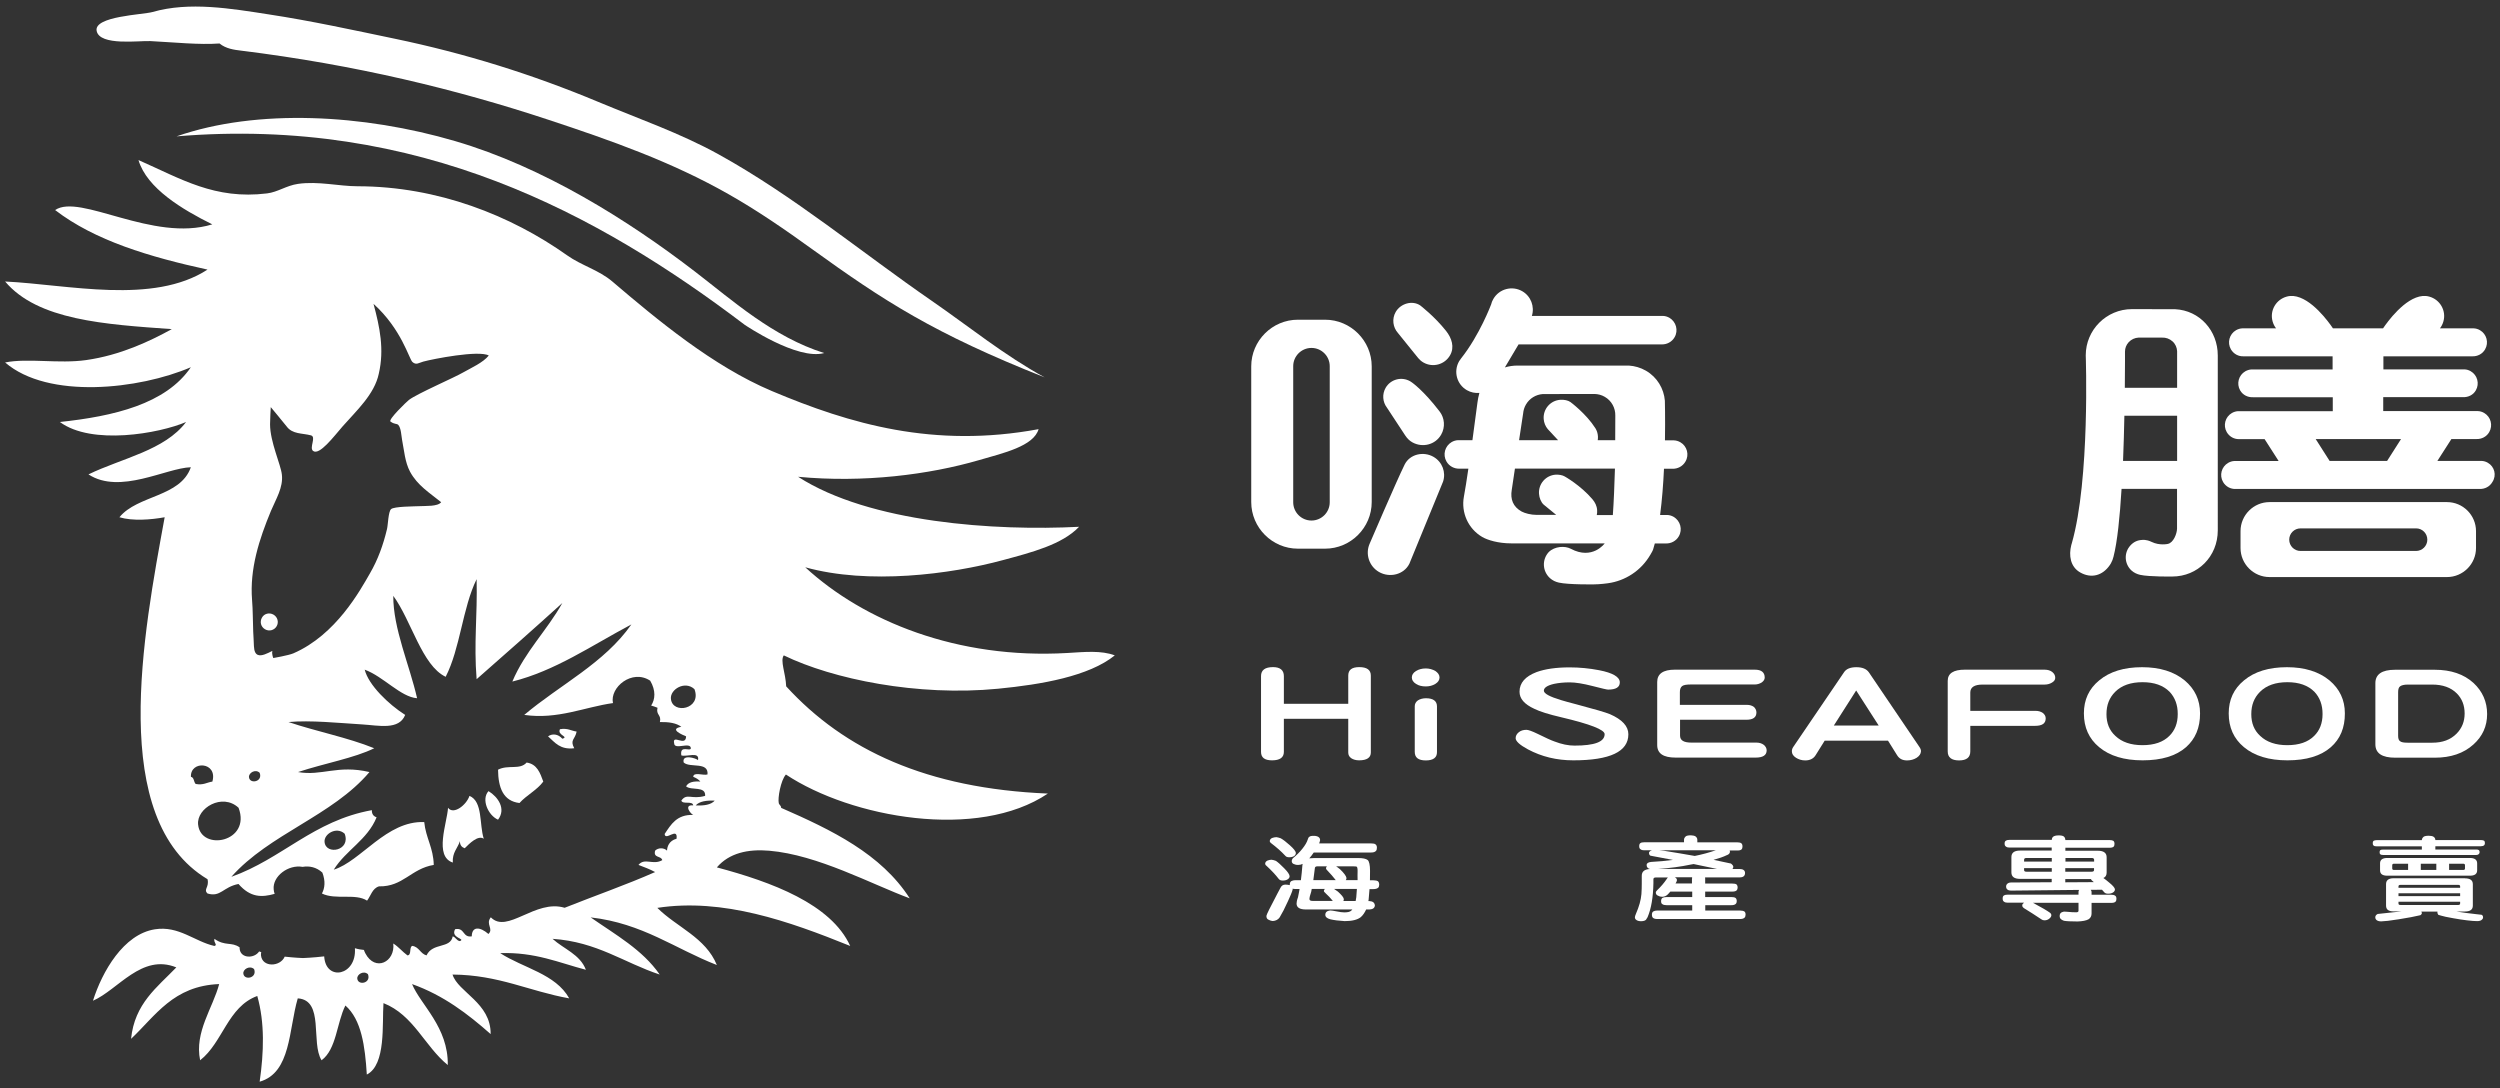 <?xml version="1.0" encoding="utf-8"?>
<!-- Generator: Adobe Illustrator 23.0.1, SVG Export Plug-In . SVG Version: 6.00 Build 0)  -->
<svg version="1.1" id="圖層_1" xmlns="http://www.w3.org/2000/svg" xmlns:xlink="http://www.w3.org/1999/xlink" x="0px" y="0px"
	 viewBox="0 0 283.46 123.38" style="enable-background:new 0 0 283.46 123.38;" xml:space="preserve">
<rect x="0" y="0" width="283.46" height="123.38" fill="#333333" stroke="none"/>
<style type="text/css">
	.st0{fill:#FFFFFF;}
</style>
<g>
	<g>
		<path class="st0" d="M154.1,86.21c-0.36,0-0.67-0.09-0.89-0.24c-0.24-0.17-0.34-0.38-0.34-0.65V81.5h-7.3v3.75
			c0,0.64-0.45,0.96-1.34,0.96c-0.85,0-1.25-0.32-1.25-0.96v-8.59c0-0.67,0.44-1.02,1.36-1.02c0.81,0,1.23,0.35,1.23,1.02v3.14h7.3
			v-3.2c0-0.64,0.4-0.96,1.25-0.96c0.87,0,1.31,0.32,1.31,0.96v8.72C155.43,85.9,154.99,86.21,154.1,86.21z"/>
		<path class="st0" d="M162.75,77.54c-0.32,0.2-0.69,0.29-1.09,0.29c-0.44,0-0.81-0.09-1.11-0.29c-0.32-0.2-0.47-0.44-0.47-0.73
			c0-0.27,0.14-0.52,0.47-0.73c0.3-0.18,0.67-0.29,1.11-0.29c0.4,0,0.77,0.11,1.09,0.29c0.3,0.21,0.47,0.45,0.47,0.73
			C163.22,77.1,163.06,77.35,162.75,77.54z M161.66,86.22c-0.85,0-1.25-0.33-1.25-0.97v-5.17c0-0.27,0.12-0.5,0.36-0.67
			c0.24-0.15,0.55-0.24,0.91-0.24c0.83,0,1.25,0.32,1.25,0.93v5.17C162.94,85.9,162.51,86.22,161.66,86.22z"/>
		<path class="st0" d="M178.39,86.21c-1.9,0-3.6-0.42-5.14-1.24c-0.93-0.5-1.4-0.93-1.4-1.27c0-0.26,0.12-0.49,0.36-0.68
			c0.22-0.18,0.51-0.27,0.87-0.27c0.2,0,0.63,0.15,1.27,0.46c0.89,0.44,1.52,0.73,1.9,0.86c0.83,0.32,1.58,0.47,2.27,0.47
			c2.27,0,3.42-0.42,3.42-1.3c0-0.5-1.64-1.14-4.9-1.91c-1.42-0.33-2.45-0.65-3.07-0.96c-1.13-0.52-1.68-1.15-1.68-1.94
			c0-1,0.65-1.74,1.94-2.23c0.97-0.35,2.21-0.53,3.74-0.53c1.13,0,2.25,0.11,3.34,0.32c1.56,0.3,2.35,0.77,2.35,1.38
			c0,0.55-0.44,0.82-1.33,0.82c-0.14,0-0.73-0.14-1.78-0.41c-1.05-0.27-1.92-0.41-2.57-0.41c-0.67,0-1.25,0.06-1.78,0.17
			c-0.77,0.18-1.15,0.44-1.15,0.77c0,0.33,0.65,0.68,1.98,1.08c0.36,0.12,0.97,0.27,1.78,0.49c1.96,0.52,3.2,0.88,3.72,1.09
			c1.4,0.61,2.1,1.37,2.1,2.28C184.64,85.22,182.55,86.21,178.39,86.21z"/>
		<path class="st0" d="M199.06,85.9H190c-1.42,0-2.1-0.47-2.1-1.43v-7.14c0-0.93,0.67-1.4,2-1.4h9.06c0.75,0,1.13,0.3,1.13,0.9
			c0,0.21-0.12,0.39-0.34,0.55c-0.24,0.15-0.51,0.23-0.79,0.23h-7.28c-0.47,0-0.79,0.06-0.95,0.18c-0.18,0.14-0.26,0.36-0.26,0.7
			v1.43h7.61c0.32,0,0.59,0.09,0.79,0.24c0.18,0.18,0.28,0.38,0.28,0.62c0,0.56-0.38,0.83-1.15,0.83h-7.51v1.79
			c0,0.55,0.42,0.8,1.29,0.8h7.38c0.32,0,0.61,0.09,0.83,0.26c0.2,0.17,0.32,0.38,0.32,0.62C200.31,85.63,199.89,85.9,199.06,85.9z"
			/>
		<path class="st0" d="M217.32,85.92c-0.32,0.2-0.69,0.3-1.09,0.3c-0.53,0-0.89-0.2-1.13-0.59l-1.03-1.65h-7.18l-1.03,1.65
			c-0.24,0.39-0.65,0.59-1.17,0.59c-0.4,0-0.75-0.11-1.05-0.3c-0.32-0.21-0.47-0.44-0.47-0.74c0-0.15,0.04-0.32,0.16-0.49l5.75-8.46
			c0.24-0.38,0.71-0.58,1.4-0.58c0.69,0,1.15,0.2,1.42,0.58l5.73,8.46c0.12,0.17,0.18,0.33,0.18,0.49
			C217.79,85.48,217.63,85.71,217.32,85.92z M210.46,78.29l-2.53,3.97h5.08L210.46,78.29z"/>
		<path class="st0" d="M232.67,77.39c-0.24,0.15-0.53,0.23-0.83,0.23h-7.04c-0.93,0-1.4,0.3-1.4,0.9v2.08h7.42
			c0.32,0,0.59,0.09,0.81,0.24c0.2,0.17,0.32,0.36,0.32,0.61c0,0.58-0.4,0.85-1.21,0.85h-7.34v2.9c0,0.67-0.42,1.02-1.27,1.02
			c-0.87,0-1.29-0.35-1.29-1.02V77.2c0-0.85,0.65-1.27,1.94-1.27h9.04c0.36,0,0.65,0.09,0.87,0.26c0.22,0.18,0.34,0.39,0.34,0.65
			C233.04,77.06,232.92,77.24,232.67,77.39z"/>
		<path class="st0" d="M247.86,84.72c-1.13,0.99-2.77,1.49-4.92,1.49c-2.1,0-3.74-0.5-4.94-1.5c-1.15-0.96-1.72-2.23-1.72-3.82
			c0-1.55,0.57-2.79,1.74-3.75c1.19-0.99,2.81-1.49,4.86-1.49c2,0,3.62,0.5,4.83,1.5c1.15,0.97,1.74,2.21,1.74,3.73
			C249.46,82.52,248.91,83.79,247.86,84.72z M246,78.44c-0.73-0.73-1.74-1.09-3.07-1.09c-1.33,0-2.37,0.36-3.1,1.09
			c-0.67,0.67-0.99,1.5-0.99,2.53c0,1.02,0.32,1.84,1.01,2.47c0.73,0.7,1.76,1.05,3.07,1.05c1.34,0,2.35-0.35,3.05-1.05
			c0.63-0.62,0.95-1.44,0.95-2.47C246.93,79.94,246.61,79.09,246,78.44z"/>
		<path class="st0" d="M264.28,84.72c-1.13,0.99-2.77,1.49-4.92,1.49c-2.1,0-3.74-0.5-4.94-1.5c-1.15-0.96-1.72-2.23-1.72-3.82
			c0-1.55,0.57-2.79,1.74-3.75c1.19-0.99,2.81-1.49,4.86-1.49c2,0,3.62,0.5,4.83,1.5c1.15,0.97,1.74,2.21,1.74,3.73
			C265.88,82.52,265.34,83.79,264.28,84.72z M262.42,78.44c-0.73-0.73-1.74-1.09-3.07-1.09c-1.33,0-2.37,0.36-3.1,1.09
			c-0.67,0.67-0.99,1.5-0.99,2.53c0,1.02,0.32,1.84,1.01,2.47c0.73,0.7,1.76,1.05,3.07,1.05c1.34,0,2.35-0.35,3.05-1.05
			c0.63-0.62,0.95-1.44,0.95-2.47C263.35,79.94,263.03,79.09,262.42,78.44z"/>
		<path class="st0" d="M280.44,84.42c-1.11,1-2.57,1.49-4.37,1.49h-4.49c-1.5,0-2.25-0.5-2.25-1.52v-6.93c0-1,0.73-1.52,2.23-1.52
			h4.51c1.82,0,3.3,0.5,4.39,1.5c1.01,0.94,1.54,2.12,1.54,3.52C282,82.34,281.48,83.49,280.44,84.42z M278.56,78.62
			c-0.67-0.67-1.6-1-2.79-1H273c-0.42,0-0.71,0.08-0.87,0.2c-0.16,0.12-0.22,0.35-0.22,0.65v4.95c0,0.3,0.06,0.52,0.22,0.62
			c0.14,0.12,0.42,0.17,0.85,0.17h2.81c1.15,0,2.06-0.33,2.75-1.03c0.61-0.62,0.91-1.38,0.91-2.28
			C279.45,79.97,279.15,79.21,278.56,78.62z"/>
	</g>
	<g>
		<path class="st0" d="M144.67,97.61c0.25,0.17,0.56,0.45,0.93,0.83c0.4,0.4,0.61,0.71,0.62,0.9c0,0.15-0.07,0.26-0.2,0.35
			c-0.16,0.11-0.35,0.15-0.58,0.15c-0.2,0-0.34-0.05-0.44-0.17c-0.39-0.51-0.86-1-1.41-1.51c-0.1-0.07-0.14-0.15-0.14-0.22
			c0-0.15,0.08-0.27,0.25-0.36c0.16-0.06,0.31-0.1,0.47-0.1C144.33,97.5,144.5,97.54,144.67,97.61z M149.33,94.82
			c0.23,0.08,0.35,0.22,0.35,0.43c-0.01,0.11-0.06,0.23-0.11,0.38h5.89c0.24,0,0.41,0.03,0.49,0.1c0.11,0.07,0.17,0.2,0.17,0.39
			c0,0.17-0.04,0.29-0.11,0.36c-0.11,0.13-0.3,0.18-0.55,0.18h-6.5c-0.18,0.26-0.35,0.49-0.51,0.66c0.17-0.02,0.35-0.03,0.56-0.03h5
			c0.51,0,0.86,0.07,1.06,0.22c0.17,0.14,0.27,0.55,0.27,1.23c0,0.38-0.01,0.74-0.01,1.07h0.39c0.24,0,0.41,0.04,0.52,0.11
			c0.08,0.07,0.14,0.2,0.14,0.39c0,0.15-0.04,0.26-0.11,0.34c-0.13,0.11-0.31,0.16-0.55,0.16h-0.44c-0.03,0.44-0.07,0.85-0.1,1.2
			c-0.01,0.06-0.03,0.12-0.03,0.16h0.13c0.38,0.02,0.58,0.18,0.61,0.5c-0.03,0.28-0.23,0.43-0.61,0.45h-0.38
			c-0.17,0.37-0.37,0.66-0.61,0.87c-0.38,0.3-0.99,0.45-1.82,0.45c-0.68-0.04-1.23-0.11-1.65-0.21c-0.37-0.11-0.55-0.27-0.55-0.5
			c0-0.3,0.18-0.45,0.55-0.5c0.14,0,0.38,0.04,0.75,0.11c0.34,0.07,0.62,0.11,0.85,0.11c0.39,0,0.66-0.06,0.8-0.21
			c0.04-0.03,0.08-0.07,0.11-0.12h-5.26c-0.7,0-1.06-0.22-1.06-0.67c0-0.15,0.04-0.39,0.16-0.71c0.06-0.31,0.13-0.62,0.18-0.94
			h-0.45c-0.14,0-0.25-0.01-0.34-0.04c0,0.04,0.01,0.06,0.01,0.08c-0.03,0.14-0.1,0.34-0.21,0.6c-0.16,0.4-0.44,0.99-0.83,1.79
			c-0.16,0.27-0.3,0.54-0.44,0.79c-0.17,0.25-0.44,0.39-0.78,0.41c-0.23-0.03-0.41-0.1-0.54-0.18s-0.18-0.22-0.18-0.4
			c0-0.13,0.42-0.96,1.25-2.54c0.14-0.24,0.25-0.45,0.34-0.64c0.11-0.24,0.3-0.37,0.55-0.37c0.17,0,0.34,0.02,0.51,0.06v-0.06
			c0-0.17,0.04-0.3,0.16-0.39c0.11-0.06,0.27-0.11,0.49-0.11h0.61c0.07-0.55,0.13-1.12,0.17-1.69c0-0.05,0.01-0.11,0.03-0.16
			c-0.16,0.08-0.32,0.12-0.52,0.12c-0.17,0-0.31-0.02-0.42-0.08c-0.2-0.05-0.3-0.18-0.3-0.37c0-0.07,0.03-0.17,0.11-0.29
			c0.45-0.37,0.82-0.74,1.1-1.1c0.32-0.4,0.52-0.75,0.61-1.05c0.06-0.27,0.24-0.41,0.55-0.41C149.05,94.76,149.2,94.78,149.33,94.82
			z M145.22,95.05c0.28,0.16,0.62,0.42,1.03,0.79c0.44,0.39,0.66,0.68,0.68,0.86c0,0.15-0.07,0.26-0.18,0.35
			c-0.16,0.11-0.35,0.15-0.58,0.15c-0.2,0-0.34-0.05-0.44-0.17c-0.45-0.49-0.99-0.96-1.62-1.44c-0.1-0.07-0.14-0.15-0.14-0.21
			c0-0.15,0.08-0.27,0.25-0.36c0.17-0.06,0.34-0.1,0.51-0.1C144.88,94.94,145.05,94.99,145.22,95.05z M148.73,100.79
			c-0.03,0.11-0.04,0.21-0.06,0.32c-0.14,0.4-0.2,0.68-0.2,0.83c0,0.15,0.13,0.21,0.38,0.21h2.27c-0.25-0.32-0.54-0.61-0.85-0.9
			c-0.1-0.08-0.16-0.16-0.16-0.22c0-0.1,0.04-0.18,0.13-0.24H148.73z M149.35,98.23c-0.17,0-0.27,0.08-0.27,0.24
			c-0.06,0.42-0.11,0.87-0.17,1.32h2.54c-0.28-0.36-0.59-0.72-0.93-1.07c-0.11-0.11-0.17-0.19-0.17-0.25c0-0.1,0.03-0.18,0.11-0.24
			H149.35z M153.71,102.15c0.03-0.14,0.04-0.27,0.07-0.41c0.03-0.32,0.04-0.63,0.07-0.95h-2.59c0.13,0.08,0.27,0.18,0.42,0.29
			c0.45,0.4,0.68,0.69,0.69,0.87c0,0.1-0.03,0.17-0.06,0.21H153.71z M153.93,98.73c0-0.27-0.04-0.42-0.11-0.47
			c-0.07-0.02-0.2-0.03-0.39-0.03h-1.93c0.13,0.08,0.27,0.2,0.44,0.33c0.47,0.45,0.7,0.78,0.73,0.99c0,0.11-0.03,0.18-0.08,0.24
			h1.34C153.91,99.45,153.93,99.09,153.93,98.73z"/>
		<path class="st0" d="M192.24,94.83c0.14,0.11,0.21,0.23,0.21,0.39v0.29h4.57c0.18,0,0.32,0.03,0.41,0.1
			c0.08,0.05,0.14,0.17,0.14,0.36c0,0.15-0.03,0.25-0.08,0.31c-0.1,0.11-0.25,0.15-0.47,0.15h-0.9c0.01,0.04,0.03,0.08,0.03,0.13
			c0,0.19-0.13,0.33-0.38,0.41c-0.37,0.18-0.86,0.35-1.48,0.52c0.69,0.15,1.35,0.29,1.97,0.42c0.17,0.13,0.27,0.25,0.27,0.38
			c0,0.11-0.04,0.19-0.11,0.24h0.83c0.39,0,0.61,0.16,0.61,0.45c0,0.34-0.21,0.5-0.61,0.5h-3.92c0,0.05,0.01,0.11,0.01,0.17v0.53
			h3.07c0.23,0,0.38,0.03,0.47,0.09c0.08,0.06,0.14,0.19,0.14,0.36c0,0.15-0.04,0.24-0.1,0.31c-0.1,0.11-0.27,0.15-0.51,0.15h-3.07
			v0.62h2.97c0.21,0,0.37,0.03,0.47,0.1c0.08,0.06,0.14,0.18,0.14,0.36c0,0.14-0.04,0.24-0.11,0.31c-0.11,0.11-0.28,0.15-0.49,0.15
			h-2.97v0.61h3.96c0.21,0,0.37,0.04,0.48,0.11c0.08,0.06,0.13,0.17,0.13,0.35c0,0.15-0.04,0.26-0.11,0.34
			c-0.11,0.11-0.28,0.16-0.49,0.16h-9.41c-0.21,0-0.37-0.04-0.47-0.12c-0.1-0.07-0.14-0.2-0.14-0.38c0-0.16,0.04-0.26,0.14-0.35
			c0.1-0.06,0.25-0.11,0.47-0.11h3.96v-0.61h-2.92c-0.2,0-0.35-0.03-0.47-0.12c-0.1-0.05-0.14-0.17-0.14-0.34
			c0-0.15,0.04-0.27,0.14-0.36c0.11-0.06,0.27-0.1,0.47-0.1h2.92v-0.62h-2.48c-0.11,0.13-0.2,0.23-0.27,0.3
			c-0.18,0.19-0.41,0.29-0.66,0.29c-0.17,0-0.32-0.04-0.48-0.13c-0.17-0.07-0.24-0.2-0.24-0.37c0-0.05,0.04-0.14,0.16-0.25
			c0.42-0.4,0.79-0.83,1.11-1.31c0.03-0.06,0.07-0.11,0.11-0.13h-1.38c-0.18,0-0.27,0.07-0.27,0.2v0.45
			c-0.03,1.58-0.24,2.86-0.66,3.85c-0.06,0.11-0.13,0.2-0.18,0.29c-0.11,0.11-0.28,0.16-0.54,0.17c-0.23,0-0.39-0.04-0.52-0.12
			c-0.14-0.08-0.2-0.19-0.2-0.34c0-0.06,0.04-0.2,0.13-0.41c0.34-0.78,0.55-1.51,0.61-2.2c0.03-0.42,0.04-0.83,0.04-1.24V99.3
			c0-0.48,0.3-0.73,0.92-0.77c-0.25-0.06-0.37-0.22-0.37-0.47c0.01-0.18,0.18-0.29,0.49-0.33c0.85-0.04,1.68-0.12,2.49-0.23
			c-0.86-0.16-1.71-0.32-2.55-0.48c-0.11-0.06-0.16-0.17-0.16-0.33c0-0.06,0.06-0.14,0.17-0.22c0.06-0.02,0.1-0.04,0.16-0.06h-0.87
			c-0.17,0-0.31-0.03-0.41-0.11c-0.11-0.06-0.16-0.18-0.16-0.35c0-0.18,0.04-0.31,0.16-0.37c0.07-0.05,0.21-0.08,0.41-0.08h4.51
			v-0.29c0-0.14,0.07-0.26,0.21-0.39c0.08-0.06,0.28-0.11,0.56-0.11C191.95,94.72,192.13,94.76,192.24,94.83z M191.69,98.03
			c-1.13,0.24-2.34,0.4-3.66,0.49h6.64c-0.9-0.19-1.79-0.37-2.64-0.55C191.9,97.99,191.79,98.01,191.69,98.03z M194.54,96.41h-6.38
			c0.17,0.02,0.35,0.04,0.55,0.06c1.21,0.19,2.35,0.39,3.45,0.58C192.97,96.89,193.78,96.67,194.54,96.41z M191.85,99.64
			c0-0.06,0-0.13,0.01-0.17h-1.96c0.16,0.08,0.24,0.19,0.24,0.33c-0.01,0.11-0.07,0.22-0.16,0.37h1.86V99.64z"/>
		<path class="st0" d="M232.64,95.25c0-0.18,0.06-0.31,0.17-0.39c0.11-0.08,0.31-0.14,0.61-0.14c0.28,0,0.48,0.04,0.59,0.13
			c0.1,0.08,0.16,0.22,0.17,0.4h5.02c0.17,0,0.31,0.03,0.41,0.08c0.08,0.05,0.14,0.17,0.14,0.34c0,0.15-0.03,0.25-0.08,0.31
			c-0.1,0.1-0.25,0.14-0.47,0.14h-5.02v0.34h3.69c0.65,0,0.99,0.25,0.99,0.74v1.73c0,0.32-0.13,0.52-0.37,0.62
			c0.2,0.14,0.41,0.31,0.66,0.52c0.42,0.34,0.63,0.59,0.65,0.76c0,0.15-0.07,0.26-0.2,0.35c-0.16,0.11-0.35,0.15-0.58,0.15
			c-0.2,0-0.34-0.05-0.44-0.17c-0.08-0.1-0.17-0.19-0.25-0.28l-1.28,0.01c0.06,0.07,0.1,0.15,0.1,0.23v0.33h2.25
			c0.18,0,0.32,0.03,0.41,0.1c0.1,0.05,0.16,0.17,0.16,0.36c0,0.16-0.04,0.26-0.1,0.32c-0.1,0.1-0.25,0.14-0.47,0.14h-2.25v1.2
			c0,0.29-0.11,0.51-0.34,0.66c-0.27,0.15-0.69,0.23-1.25,0.25c-0.76,0-1.28-0.03-1.54-0.08c-0.34-0.11-0.49-0.28-0.49-0.54
			c0-0.29,0.16-0.44,0.49-0.5c0.08,0,0.21,0.01,0.35,0.02c0.37,0.04,0.73,0.06,1.07,0.06c0.14-0.01,0.23-0.06,0.23-0.17v-0.91h-5.17
			c1,0.53,1.63,0.91,1.92,1.12c0.11,0.08,0.17,0.18,0.17,0.29c0,0.13-0.07,0.25-0.21,0.37c-0.16,0.14-0.34,0.21-0.56,0.21
			c-0.14,0-0.25-0.03-0.34-0.1c-0.73-0.49-1.38-0.9-1.95-1.25c-0.07-0.04-0.11-0.07-0.13-0.11c-0.08-0.05-0.11-0.14-0.11-0.24
			c0-0.1,0.06-0.19,0.2-0.3h-1.85c-0.17,0-0.31-0.03-0.41-0.11c-0.11-0.06-0.16-0.18-0.16-0.35c0-0.18,0.04-0.31,0.16-0.37
			c0.08-0.05,0.21-0.08,0.41-0.08h8.03v-0.33c0-0.08,0.03-0.16,0.08-0.21l-7.68,0.08c-0.23,0-0.38-0.04-0.47-0.13
			c-0.08-0.06-0.14-0.17-0.14-0.33c0-0.12,0.04-0.22,0.13-0.31c0.1-0.09,0.24-0.15,0.42-0.15l4.62-0.03v-0.38h-3.58
			c-0.66,0-0.99-0.24-0.99-0.74v-1.73c0-0.49,0.32-0.74,0.99-0.74h3.58v-0.34h-4.79c-0.17,0-0.3-0.03-0.39-0.11
			c-0.11-0.06-0.16-0.17-0.16-0.34c0-0.17,0.04-0.27,0.16-0.34c0.07-0.05,0.2-0.08,0.39-0.08H232.64z M232.64,97.69v-0.41h-2.86
			c-0.2,0-0.28,0.07-0.28,0.2v0.21H232.64z M232.64,98.43h-3.14v0.21c0,0.14,0.08,0.2,0.28,0.2h2.86V98.43z M234.18,97.69h3.26
			v-0.21c0-0.13-0.1-0.2-0.28-0.2h-2.97V97.69z M237.43,98.64v-0.21h-3.26v0.41h2.97C237.34,98.84,237.43,98.78,237.43,98.64z
			 M237.22,99.86c-0.08-0.06-0.13-0.13-0.13-0.19h-2.92v0.37l3.23-0.02C237.34,99.95,237.28,99.9,237.22,99.86z"/>
		<path class="st0" d="M274.6,95.25c0-0.14,0.07-0.26,0.21-0.38c0.08-0.06,0.28-0.11,0.56-0.11c0.25,0,0.44,0.04,0.55,0.11
			c0.14,0.09,0.21,0.22,0.21,0.38h5.17c0.16,0,0.27,0.03,0.35,0.07c0.06,0.04,0.1,0.14,0.1,0.26c0,0.12-0.03,0.2-0.08,0.25
			c-0.08,0.08-0.21,0.12-0.37,0.12h-5.17v0.37h4.62c0.14,0,0.24,0.02,0.3,0.06s0.1,0.12,0.1,0.22c0,0.11-0.03,0.18-0.08,0.22
			c-0.07,0.08-0.17,0.12-0.31,0.12h-10.57c-0.13,0-0.23-0.02-0.3-0.08c-0.06-0.04-0.08-0.13-0.08-0.25c0-0.1,0.03-0.17,0.08-0.22
			c0.07-0.04,0.17-0.06,0.3-0.06h4.41v-0.37h-5.12c-0.16,0-0.27-0.02-0.34-0.08c-0.08-0.05-0.11-0.15-0.11-0.29
			c0-0.11,0.03-0.2,0.11-0.26c0.07-0.04,0.18-0.07,0.34-0.07H274.6z M279.49,99.59c0.59,0,0.89,0.22,0.89,0.66v2.44
			c0,0.44-0.3,0.66-0.89,0.66h-0.99c0.73,0.12,1.51,0.22,2.33,0.31c0.23,0.02,0.39,0.04,0.54,0.06c0.11,0.05,0.17,0.15,0.17,0.3
			c0,0.12-0.07,0.22-0.2,0.31c-0.08,0.06-0.24,0.11-0.47,0.11c-0.17,0-0.34-0.01-0.48-0.02c-0.87-0.07-1.9-0.23-3.09-0.47
			c-0.35-0.08-0.63-0.16-0.83-0.22c-0.08-0.11-0.11-0.2-0.11-0.29c0-0.03,0-0.06,0.01-0.08h-1.83c0.03,0.06,0.06,0.11,0.06,0.17
			c0,0.08-0.06,0.17-0.17,0.24c-0.34,0.07-0.68,0.15-1.04,0.22c-0.97,0.18-1.86,0.32-2.65,0.42c-0.27,0.03-0.52,0.05-0.76,0.06
			c-0.23,0-0.39-0.05-0.52-0.15c-0.1-0.09-0.14-0.2-0.14-0.31c0-0.16,0.08-0.28,0.27-0.38c1.07-0.11,1.97-0.2,2.71-0.29h-0.89
			c-0.59,0-0.87-0.21-0.87-0.66v-2.44c0-0.43,0.28-0.66,0.87-0.66H279.49z M280.05,97.28c0.54,0,0.82,0.21,0.82,0.61v0.79
			c0,0.41-0.28,0.61-0.82,0.61h-9.37c-0.55,0-0.82-0.2-0.82-0.61v-0.79c0-0.4,0.27-0.61,0.82-0.61H280.05z M273.04,97.93h-1.59
			c-0.14,0-0.21,0.06-0.21,0.17v0.37c0,0.12,0.07,0.17,0.21,0.17h1.59V97.93z M278.94,100.66v-0.16c0-0.11-0.07-0.17-0.21-0.17
			h-6.55c-0.16,0-0.23,0.06-0.23,0.17v0.16H278.94z M278.94,101.61v-0.33h-6.99v0.33H278.94z M278.94,102.44v-0.2h-6.99v0.2
			c0,0.12,0.07,0.17,0.23,0.17h6.55C278.87,102.61,278.94,102.55,278.94,102.44z M276.24,97.93h-1.76v0.71h1.76V97.93z
			 M279.49,98.47V98.1c0-0.11-0.07-0.17-0.21-0.17h-1.59v0.71h1.59C279.42,98.64,279.49,98.59,279.49,98.47z"/>
	</g>
	<g>
		<path class="st0" d="M31.01,69.69c0.47,0.27,0.62,0.86,0.36,1.31c-0.27,0.47-0.86,0.62-1.32,0.35c-0.47-0.27-0.62-0.85-0.35-1.32
			C29.95,69.57,30.54,69.42,31.01,69.69z"/>
		<path class="st0" d="M89.14,77.82c-0.06-1.5-0.71-2.91-0.27-3.51c5.56,2.7,15.17,4.67,24.3,3.78c4.93-0.48,10.3-1.41,13.23-3.78
			c-1.53-0.58-3.41-0.39-5.4-0.27c-12.45,0.72-23.06-3.61-29.7-9.72c7.17,2,16.47,0.8,22.41-0.81c3.22-0.87,6.71-1.75,8.64-3.78
			c-9.47,0.49-23.74-0.43-31.86-5.67c7.43,0.71,14.85-0.24,20.52-1.89c2.76-0.8,6.19-1.58,6.75-3.51
			c-11.87,2.2-21.37-0.58-30.24-4.32c-6.69-2.82-13.02-8.1-18.09-12.42c-1.54-1.31-3.5-1.81-5.13-2.97
			c-6.35-4.5-14.63-7.82-23.76-7.83c-2.11,0-4.45-0.6-6.75-0.27c-1.32,0.19-2.29,0.93-3.51,1.08c-5.94,0.73-9.74-1.65-14.58-3.78
			c0.95,3.21,5,5.62,8.37,7.29c-6.73,2.07-15.02-3.55-17.82-1.62c4.53,3.48,10.71,5.31,17.28,6.75c-6.19,4.01-15.77,1.7-22.95,1.35
			c3.7,4.4,11.34,4.86,18.9,5.4c-2.51,1.38-5.84,2.96-9.72,3.51c-3.11,0.44-6.58-0.25-9.18,0.27c4.88,4.21,15.2,3.06,21.06,0.54
			c-2.85,4.19-8.77,5.56-14.85,6.21c3.6,2.67,11.25,1.31,14.31,0c-2.44,3.23-7.25,4.09-11.07,5.94c3.57,2.33,8.8-0.73,11.61-0.81
			c-1.19,3.4-6.04,3.14-8.1,5.67c1.51,0.45,3.58,0.28,5.13,0c-2.4,13.15-6.48,34.25,4.86,41.04c0.22,0.93-0.5,1.14,0,1.62
			c1.49,0.45,1.74-0.73,3.51-1.08c1.36,1.56,2.65,1.53,4.1,1.12c-0.06-0.16-0.1-0.33-0.11-0.52c-0.14-1.45,1.63-2.83,3.28-2.54
			c0.76-0.13,1.57,0.03,2.24,0.65c0.37,0.97,0.28,1.77-0.05,2.37c1.53,0.76,3.8-0.05,5.12,0.81c0.43-0.56,0.59-1.39,1.35-1.62
			c2.73,0.06,3.64-2.01,6.21-2.43c-0.04-1.94-0.9-3.06-1.08-4.86c-4.27-0.17-7.16,4.43-10.26,5.4c1.38-2.22,3.82-3.38,4.86-5.94
			c-0.34-0.11-0.55-0.35-0.54-0.81c-6.63,1.2-10.16,5.5-15.93,7.56c4.31-4.87,11.45-6.91,15.66-11.88c-3.62-0.85-5.42,0.48-8.1,0
			c3.03-1,6.4-1.59,8.64-2.7c-3.01-1.22-6.56-1.9-9.72-2.97c2.49-0.23,5.72,0.11,8.37,0.27c1.85,0.11,4.16,0.68,4.86-1.08
			c-1.88-1.19-4.16-3.39-4.59-5.13c2.13,0.78,4.07,3.1,5.94,3.24c-0.85-3.75-2.72-7.9-2.7-11.61c2.06,2.81,3.25,7.9,5.94,9.18
			c1.65-3.21,1.91-7.81,3.51-11.07c0.1,4.2-0.33,7.2,0,11.34c3.26-2.86,6.51-5.73,9.72-8.64c-1.74,3.12-4.23,5.49-5.67,8.91
			c4.88-1.23,8.89-4.03,13.5-6.48c-3.07,4.4-8.1,6.84-12.15,10.26c3.78,0.55,6.88-0.9,10.06-1.34c-0.38-1.78,2.16-3.9,4.22-2.54
			c0.66,1.13,0.57,2.11,0.11,2.82c0.24,0.07,0.48,0.15,0.72,0.25c-0.2,0.83,0.47,0.79,0.27,1.62c1.01-0.02,1.87,0.11,2.43,0.54
			c-1.49,0.26,0.22,0.95,0.54,1.08c-0.02,1.25-1.61-0.33-1.35,0.81c0.04,0.77,1.85-0.23,1.89,0.54c-0.05,0.44-1.28-0.44-1.08,0.81
			c0.61,0.2,2.11-0.49,1.89,0.54c-0.2-0.22-1.87-0.72-1.62,0.27c0.71,0.64,2.83-0.13,2.7,1.35c-0.47,0.16-1.59-0.33-1.62,0.27
			c0.32,0.13,0.61,0.29,0.81,0.54c-0.78-0.06-1.37,0.07-1.62,0.54c0.57,0.51,2.24-0.08,2.16,1.08c-1.56,0.45-2.07-0.36-2.7,0.54
			c0.16,0.47,1.28-0.02,1.35,0.54c-1.13-0.1-0.29,0.98,0,1.08c-1.86-0.06-2.52,1.08-3.24,2.16c0.06,0.86,1.52-0.86,1.35,0.54
			c-0.87,0.23-1.07,0.93-1.08,1.35c-0.35-0.35-1-0.35-1.35,0c-0.24,0.87,0.7,0.56,0.81,1.08c-1.06,0.61-1.99-0.32-2.7,0.54
			c0.65,0.25,1.31,0.49,1.89,0.81c-3.31,1.46-6.85,2.69-10.26,4.05c-3.32-1.01-6.51,3.01-8.37,1.08c-0.63,0.78,0.35,1.3-0.27,1.89
			c-0.98-0.85-1.88-0.87-1.89,0.27c-1.07,0.17-0.77-1.03-1.89-0.81c-0.55,1.03,1.25,1.05,0.54,1.35c-0.39-0.06-0.46-0.44-0.81-0.54
			c-0.26,1.43-2.27,0.67-2.97,2.16c-0.71-0.19-0.83-0.97-1.62-1.08c-0.38,0.17-0.04,1.04-0.54,1.08c-0.57-0.41-1-0.97-1.61-1.35
			c0.24,2.09-2.05,3.25-3.17,1.11c-0.07-0.12-0.11-0.25-0.16-0.38c-0.31-0.03-0.64-0.08-1-0.19c0,0-0.01,0.01-0.02,0.01
			c0.21,3.1-3.28,3.78-3.48,0.95c0-0.01,0-0.02,0-0.04c-1.28,0.15-2.41,0.19-2.41,0.19s-0.93-0.03-2.07-0.16
			c-0.5,1.17-2.55,1.25-2.69-0.15c-0.01-0.12,0-0.24,0.03-0.36c-0.08-0.03-0.16-0.05-0.24-0.08c-0.54,0.83-2.1,0.82-2.21-0.3
			c-0.01-0.05,0-0.11,0-0.16c-0.92-0.66-1.64-0.1-2.86-0.97c-0.11,0.46,0.4,0.69,0,0.81c-2.24-0.5-4.04-2.32-6.75-1.89
			c-3.56,0.56-5.98,4.8-7.02,8.1c2.86-1.25,5.52-5.38,9.45-3.78c-2.16,2.25-4.73,4.09-5.13,8.1c2.78-2.62,4.79-6.01,9.99-6.21
			c-0.72,2.72-2.82,5.44-2.16,8.64c2.58-2.01,3.12-6.06,6.48-7.29c0.86,3.04,0.75,6.37,0.27,9.72c3.57-1.02,3.28-5.9,4.32-9.45
			c3.04,0.2,1.45,5.03,2.7,7.02c1.7-1.26,1.71-4.23,2.7-6.21c1.82,1.6,2.23,4.61,2.43,7.83c2.2-1.11,1.72-5.79,1.89-8.1
			c3.42,1.35,4.66,4.88,7.29,7.02c0.07-4.3-3.08-6.82-4.05-9.18c3.58,1.28,6.33,3.39,8.91,5.67c0.04-3.55-3.71-4.75-4.32-6.75
			c5.27,0.04,8.72,1.9,13.23,2.7c-1.54-2.78-5.21-3.43-7.83-5.13c4-0.13,6.65,1.09,9.72,1.89c-0.67-1.76-2.51-2.35-3.78-3.51
			c5.06,0.34,8.09,2.71,12.15,4.05c-1.95-2.82-5.02-4.52-7.83-6.48c5.9,0.67,9.57,3.56,14.31,5.4c-1.28-3.13-4.54-4.28-6.75-6.48
			c7.45-1.14,14.92,1.51,21.87,4.32c-2.17-4.77-8.93-7.26-15.12-8.91c1.39-1.62,3.51-2.1,5.94-1.89c5.51,0.47,11.6,3.8,15.93,5.4
			c-3.24-5.04-8.82-7.74-14.58-10.26c0-0.27-0.22-0.32-0.27-0.54c-0.13-0.53,0.21-2.57,0.81-3.24c7.42,4.92,21.77,7.5,29.7,2.16
			C105.07,89.41,95.72,85.02,89.14,77.82z M39.08,94.53c0.73,1.93-2.13,2.47-2.28,0.94C36.71,94.55,38.16,93.68,39.08,94.53z
			 M21.65,88.08c-0.1-1.88,3.07-1.72,2.43,0.54c-0.63,0.09-1.01,0.43-1.89,0.27C21.95,88.67,22.03,88.15,21.65,88.08z M22.46,93.48
			c-0.18-1.85,2.75-3.61,4.59-1.89C28.52,95.49,22.76,96.58,22.46,93.48z M28.23,88.12c-0.05-0.49,0.73-0.96,1.21-0.5
			C29.84,88.65,28.31,88.94,28.23,88.12z M42.35,34.45c3.18,2.87,4.03,6.24,4.41,6.59c0.43,0.39,0.72,0.1,1.23-0.04
			c1.09-0.3,6.32-1.32,7.43-0.69c-0.64,0.8-1.99,1.4-2.89,1.91c-0.98,0.58-5.27,2.43-6.17,3.13c-0.2,0.15-2.4,2.25-2.08,2.45
			c0.47,0.34,0.7,0.2,0.88,0.38c0.32,0.35,0.34,1.23,0.43,1.7c0.24,1.22,0.32,2.5,0.9,3.6c0.84,1.56,2.22,2.4,3.53,3.46
			c-0.37,0.51-1.8,0.41-2.4,0.45c-0.58,0.03-2.95,0.02-3.28,0.34c-0.32,0.29-0.34,1.78-0.46,2.26c-0.43,1.8-1.03,3.47-1.94,5.03
			c-1.09,1.89-3.83,6.96-8.68,9.06c-0.54,0.23-2.27,0.53-2.27,0.53s-0.19-0.39-0.11-0.81c-0.59,0.3-1.23,0.63-1.65,0.45
			c-0.26-0.11-0.41-0.4-0.44-0.99c-0.03-0.55-0.04-1.09-0.08-1.64c-0.05-1.19-0.03-2.38-0.13-3.59c-0.28-3.54,0.81-6.89,2.14-10.1
			c0.56-1.33,1.41-2.66,1.24-4.12c-0.12-1.14-1.34-3.7-1.34-5.71c-0.01-0.35,0.08-1.94,0.08-1.94s1.51,1.81,1.8,2.19
			c0.66,0.9,1.77,0.75,2.75,1.01c0.65,0.17-0.22,1.41,0.25,1.77c0.72,0.54,2.34-1.63,3.36-2.8c1.54-1.75,3.6-3.62,4.09-5.96
			C43.59,39.6,43.06,37.09,42.35,34.45z M76.07,79.24c-0.11-1.08,1.6-2.1,2.67-1.1C79.6,80.41,76.25,81.04,76.07,79.24z
			 M27.59,110.38c-0.05-0.49,0.73-0.95,1.22-0.5C29.2,110.91,27.67,111.2,27.59,110.38z M40.51,110.96
			c-0.05-0.49,0.73-0.95,1.21-0.5C42.11,111.49,40.59,111.78,40.51,110.96z M78.88,91.32c0.43-0.47,1.22-0.58,2.16-0.54
			C80.61,91.25,79.83,91.37,78.88,91.32z"/>
		<path class="st0" d="M51.61,16c-10.38-3.05-22.45-3.72-31.59-0.54c27.43-2.28,47.78,8.76,64.42,21.37c0,0,5.96,4.05,9.01,3.2
			c-5.79-1.82-10.38-5.95-14.58-9.18C71.2,24.94,61.57,18.92,51.61,16z"/>
		<path class="st0" d="M58.9,91.05c0.81-0.9,1.97-1.45,2.7-2.43c-0.36-0.99-0.71-1.99-1.89-2.16c-0.76,0.87-2.09,0.21-3.24,0.81
			C56.49,89.32,57.06,90.83,58.9,91.05z"/>
		<path class="st0" d="M55.39,89.7c-0.85,0.92-0.05,2.75,1.08,3.24C57.41,91.71,56.47,90.36,55.39,89.7z"/>
		<path class="st0" d="M52.15,95.37c-0.01,0.46,0.21,0.69,0.54,0.81c0.52-0.52,1.51-1.53,2.16-1.08c-0.52-1.64-0.09-4.23-1.62-4.86
			c-0.34,1.03-1.81,2.19-2.43,1.35c-0.11,1.73-1.6,5.51,0.54,6.21C51.27,96.65,51.89,96.18,52.15,95.37z"/>
		<path class="st0" d="M17.06,4.66c2.73,0.14,5.53,0.44,7.83,0.27c0.73,0.6,1.68,0.72,2.43,0.81c13.01,1.61,24.45,4.4,34.83,7.83
			c7.06,2.33,13.97,4.76,20.46,8.45c3.28,1.86,6.4,4.01,9.46,6.22c8.12,5.86,13.83,9.58,26.38,14.55c-4.56-2.49-8.56-5.75-12.83-8.7
			c-8.03-5.54-15.59-11.86-24.16-16.6c-4.35-2.4-9.04-4.02-13.61-5.93c-7.51-3.14-15.12-5.51-23.09-7.17
			c-4.75-0.99-9.5-2.03-14.3-2.76C26.2,0.97,21.47,0.16,17.3,1.36c-1.07,0.31-6.69,0.47-6.34,2.15C11.31,5.24,15.83,4.59,17.06,4.66
			z"/>
		<path class="st0" d="M63.76,83.76c-0.48-0.55-1.14-0.61-1.62-0.27c0.76,0.67,1.34,1.54,2.97,1.35c-0.52-0.97,0.1-0.99,0.27-1.89
			c-0.63-0.09-1.01-0.42-1.89-0.27C63.14,83.36,64.56,83.53,63.76,83.76z"/>
	</g>
	<g>
		<g>
			<path class="st0" d="M246.63,35.06l-4.9-0.01c-2.89,0-5.24,2.35-5.24,5.24c0,0,0.5,14.06-1.58,21.31
				c-0.02,0.07-0.04,0.13-0.06,0.2c-0.3,1.18-0.11,2.46,1,3.1c1.27,0.73,2.56,0.36,3.37-0.83l0.12-0.19
				c0.14-0.25,0.24-0.51,0.3-0.77c0.43-1.67,0.72-4.53,0.91-7.68h6.29v4.51c-0.01,0.58-0.41,1.6-1.04,1.73c0,0-0.93,0.22-1.85-0.23
				c-0.61-0.3-1.07-0.22-1.07-0.22c-0.51,0.02-0.96,0.22-1.33,0.63c-0.75,0.82-0.69,2.09,0.13,2.84c0.29,0.26,0.63,0.41,0.98,0.49
				c1.03,0.23,3.63,0.19,3.63,0.19c2.89,0,5.17-2.26,5.17-5.24V40.3C251.46,37.49,249.41,35.2,246.63,35.06z M241.35,38.81
				c0.3-0.33,0.71-0.51,1.12-0.53h2.68c0.41-0.02,0.83,0.12,1.17,0.42s0.51,0.71,0.53,1.12v4.15l-5.93,0
				c0.03-2.46,0.02-4.11,0.02-4.11C240.94,39.48,241.08,39.11,241.35,38.81z M240.72,52.26c0.07-1.75,0.12-3.51,0.15-5.12h5.98v5.12
				L240.72,52.26z"/>
			<path class="st0" d="M277.45,56.93h-20.12c-1.81,0-3.29,1.48-3.29,3.29v1.92c0,1.81,1.48,3.29,3.29,3.29h20.12
				c1.81,0,3.29-1.48,3.29-3.29v-1.92C280.74,58.41,279.26,56.93,277.45,56.93z M275.22,61.19c0,0.71-0.58,1.28-1.28,1.28h-13.1
				c-0.71,0-1.28-0.58-1.28-1.28v0c0-0.71,0.58-1.28,1.28-1.28h13.1C274.64,59.9,275.22,60.48,275.22,61.19L275.22,61.19z"/>
			<path class="st0" d="M282.08,52.47c-0.22-0.13-0.46-0.2-0.71-0.21h-5.01l1.59-2.48l2.85,0c0.57,0.02,1.14-0.26,1.44-0.79
				c0.44-0.76,0.18-1.73-0.58-2.17c-0.22-0.13-0.46-0.2-0.71-0.21h-10.73v-1.58h9.06c0.57,0.02,1.14-0.24,1.44-0.77
				c0.44-0.76,0.18-1.73-0.58-2.17c-0.22-0.13-0.46-0.2-0.71-0.21h-9.19V40.4h10.09c0.57,0.02,1.14-0.26,1.44-0.79
				c0.44-0.76,0.18-1.73-0.58-2.17c-0.22-0.13-0.46-0.2-0.71-0.21l-3.83,0c0.18-0.23,0.32-0.51,0.4-0.81
				c0.33-1.21-0.4-2.46-1.61-2.79c-0.25-0.07-0.51-0.09-0.75-0.07c-2.04,0.19-4.04,3-4.49,3.67l-2.84,0l-2.84,0
				c-0.45-0.67-2.45-3.48-4.49-3.67c-0.25-0.02-0.5,0-0.75,0.07c-1.21,0.33-1.94,1.57-1.61,2.79c0.08,0.3,0.22,0.58,0.4,0.81
				l-3.83,0c-0.24,0.01-0.48,0.08-0.71,0.21c-0.76,0.44-1.02,1.41-0.58,2.17c0.31,0.53,0.87,0.82,1.44,0.79h10.09v1.49h-9.19
				c-0.24,0.01-0.48,0.08-0.71,0.21c-0.76,0.44-1.02,1.41-0.58,2.17c0.31,0.53,0.87,0.79,1.44,0.77h9.06v1.58h-10.73
				c-0.24,0.01-0.48,0.08-0.71,0.21c-0.76,0.44-1.02,1.41-0.58,2.17c0.31,0.53,0.87,0.82,1.44,0.79l2.85,0l1.59,2.48h-5.01
				c-0.24,0.01-0.48,0.08-0.71,0.21c-0.76,0.44-1.02,1.41-0.58,2.17c0.31,0.53,0.87,0.82,1.44,0.79h13.83h13.83
				c0.57,0.02,1.14-0.26,1.44-0.79C283.1,53.88,282.84,52.91,282.08,52.47z M264.14,52.26l-1.58-2.48l4.84,0l4.84,0l-1.58,2.48
				h-3.25H264.14z"/>
		</g>
		<g>
			<g>
				<path class="st0" d="M160.8,40.6c0.16,0.19,0.36,0.37,0.59,0.5c1.06,0.61,2.41,0.25,3.02-0.81c0.54-0.93,0.19-1.96-0.45-2.77
					c-1.32-1.66-2.93-2.89-2.93-2.89c-0.89-0.6-2.22-0.23-2.78,0.74c-0.45,0.78-0.32,1.74,0.25,2.38L160.8,40.6z"/>
				<path class="st0" d="M159.32,49.36c0.25,0.38,0.52,0.63,0.83,0.8c1.15,0.63,2.59,0.27,3.25-0.87c0.49-0.85,0.4-1.89-0.16-2.62
					c-1.83-2.4-3.14-3.3-3.14-3.3c-0.07-0.05-0.14-0.1-0.21-0.14c-0.97-0.56-2.22-0.23-2.78,0.74c-0.42,0.73-0.34,1.61,0.14,2.24
					C157.24,46.21,158.86,48.66,159.32,49.36z"/>
				<path class="st0" d="M162.54,51.8c-1.15-0.66-2.69-0.31-3.28,0.88c-0.94,1.91-3.97,8.98-3.97,8.98
					c-0.5,1.16-0.06,2.54,1.06,3.19c1.21,0.7,2.83,0.31,3.45-0.93l3.82-9.31C163.97,53.56,163.54,52.38,162.54,51.8z"/>
				<path class="st0" d="M190.52,50.14c-0.23-0.13-0.47-0.2-0.72-0.21h-1.02c0.04-2.6-0.01-4.49-0.01-4.49
					c-0.11-1.37-0.87-2.67-2.15-3.41c-0.61-0.35-1.28-0.54-1.94-0.58h-12.62c-0.49,0-0.97,0.07-1.43,0.21l1.55-2.61h16.22
					c0.58,0.02,1.16-0.27,1.47-0.81c0.45-0.77,0.18-1.76-0.59-2.21c-0.23-0.13-0.47-0.2-0.72-0.21h-14.87
					c0.33-1.05-0.1-2.23-1.09-2.8c-1.15-0.66-2.62-0.27-3.28,0.88c-0.12,0.2-0.2,0.41-0.25,0.62c0,0-1.3,3.47-3.4,6.11
					c-0.08,0.1-0.16,0.21-0.23,0.33c-0.66,1.15-0.27,2.62,0.88,3.28c0.45,0.26,0.94,0.35,1.42,0.31c-0.11,0.38-0.18,0.77-0.22,1.09
					c0,0-0.25,1.95-0.57,4.27h-1.63c-0.25,0.01-0.49,0.08-0.72,0.21c-0.77,0.45-1.04,1.43-0.59,2.21c0.31,0.54,0.89,0.83,1.47,0.81
					h1.01c-0.18,1.24-0.36,2.39-0.51,3.19c-0.32,1.76,0.46,3.61,2.09,4.56c0.59,0.34,1.79,0.72,3.28,0.72h10.6
					c0,0-1.39,1.93-3.85,0.61c-0.66-0.35-1.83-0.29-2.5,0.38c-0.78,0.85-0.72,2.17,0.14,2.95c0.3,0.27,0.65,0.43,1.02,0.51
					c1.07,0.24,3.94,0.2,3.94,0.2c0.72,0,1.62-0.13,1.62-0.13c1.95-0.27,3.75-1.41,4.81-3.24c0.11-0.2,0.24-0.39,0.31-0.6
					c0.07-0.21,0.13-0.44,0.19-0.67h1.25c0.58,0.02,1.16-0.27,1.47-0.81c0.45-0.77,0.18-1.76-0.59-2.21
					c-0.23-0.13-0.47-0.2-0.72-0.21h-0.81c0.22-1.68,0.36-3.51,0.44-5.24h0.96c0.58,0.02,1.16-0.27,1.47-0.81
					C191.56,51.57,191.29,50.58,190.52,50.14z M172.7,46.87c0.03-0.34,0.13-0.68,0.31-0.99c0.41-0.72,1.14-1.14,1.91-1.2l5.87-0.01
					c0.4,0.01,0.8,0.11,1.16,0.32c0.79,0.45,1.22,1.29,1.2,2.13c0,0,0,1.15-0.01,2.79h-0.5h-1.48c0.02-0.15,0.03-0.3,0.02-0.45
					c-0.02-0.33-0.12-0.64-0.29-0.91c-1.05-1.65-2.82-2.96-2.82-2.96c-0.27-0.2-0.74-0.29-1.16-0.26c-1.12,0.08-1.96,1.05-1.88,2.17
					c0.03,0.44,0.2,0.84,0.46,1.15l1.17,1.26h-4.19h-0.23L172.7,46.87z M182.87,58.4h-1.82c0.04-0.18,0.05-0.37,0.04-0.56
					c-0.03-0.48-0.24-0.89-0.53-1.23c-1.35-1.59-3.15-2.59-3.15-2.59c-0.25-0.15-0.66-0.22-1.03-0.2c-1.12,0.08-1.96,1.05-1.88,2.17
					c0.03,0.47,0.23,0.95,0.52,1.22c0,0,0.73,0.59,1.43,1.17h-2.21c-0.66,0-1.33-0.18-1.71-0.38c-0.98-0.54-1.3-1.4-1.12-2.46
					l0.36-2.41h0.72h10.17h0.45C183.05,54.99,182.98,56.92,182.87,58.4z"/>
			</g>
			<path class="st0" d="M150.24,36.25h-3.08c-2.91,0-5.29,2.38-5.29,5.29v15.38c0,2.91,2.38,5.29,5.29,5.29h3.08
				c2.91,0,5.29-2.38,5.29-5.29V41.54C155.53,38.63,153.15,36.25,150.24,36.25z M150.77,56.95c0,1.14-0.93,2.07-2.07,2.07l0,0
				c-1.14,0-2.07-0.93-2.07-2.07V41.52c0-1.14,0.93-2.07,2.07-2.07l0,0c1.14,0,2.07,0.93,2.07,2.07V56.95z"/>
		</g>
	</g>
</g>
</svg>
